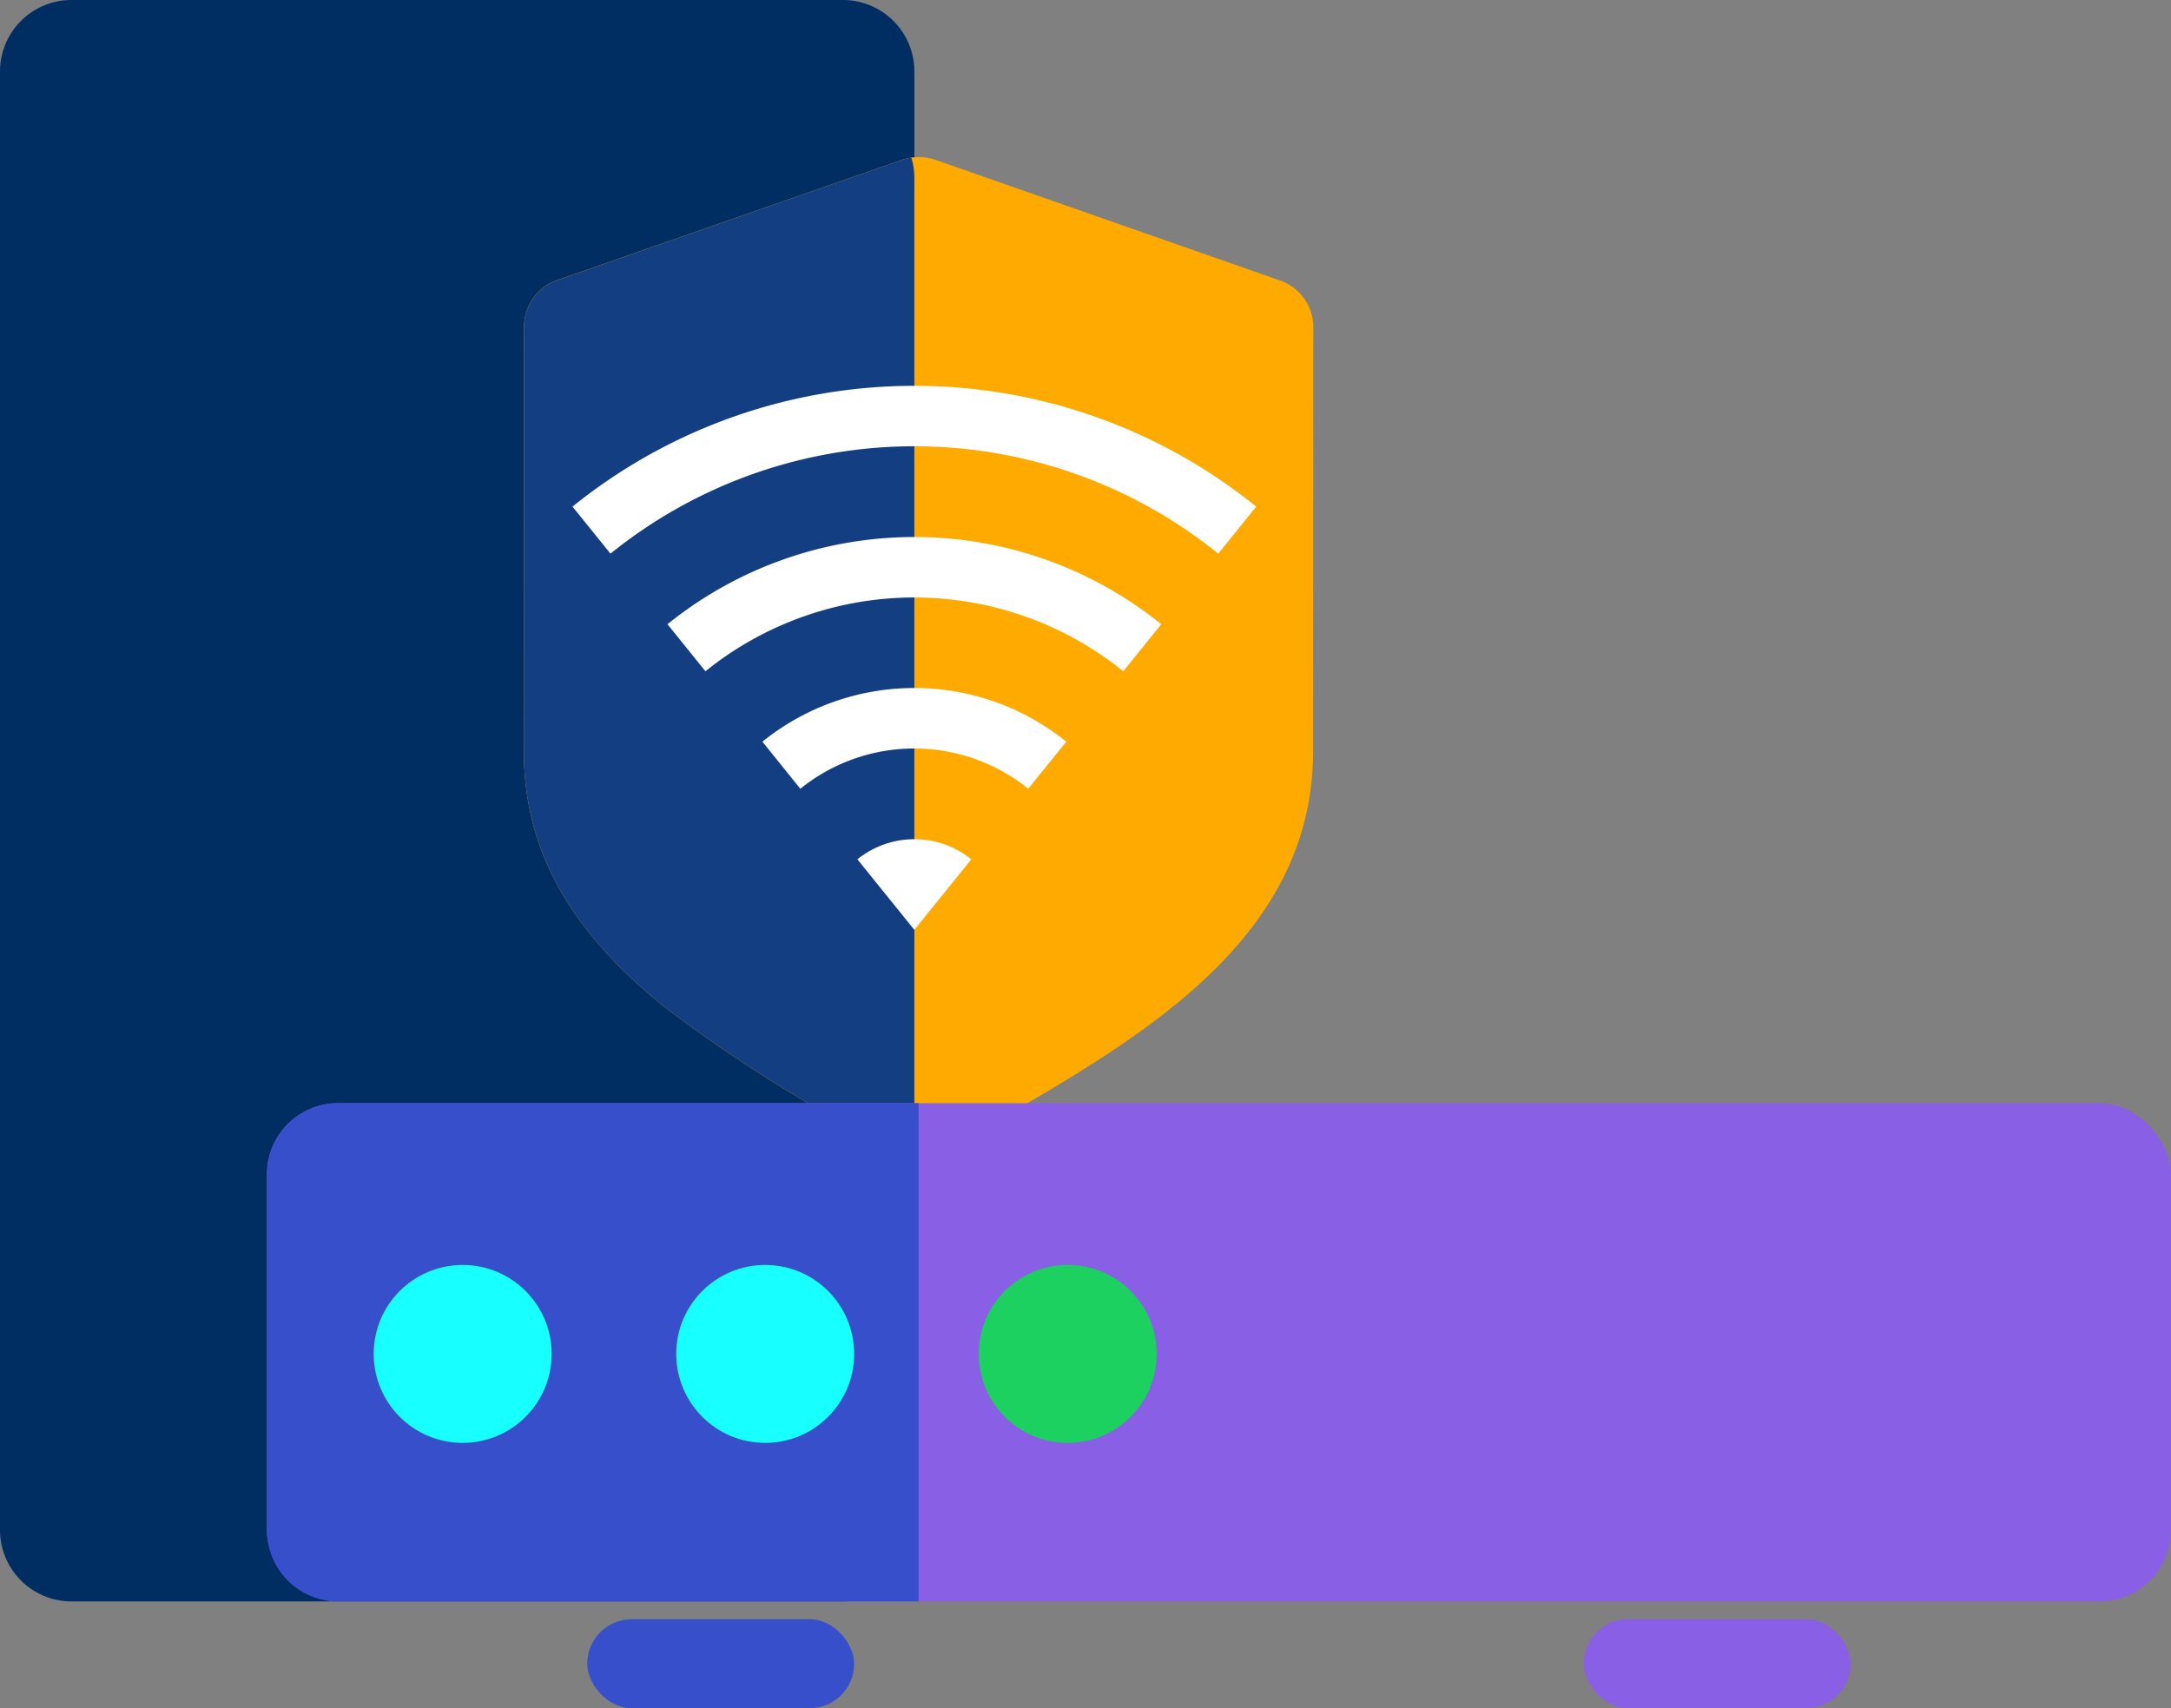 <svg xmlns="http://www.w3.org/2000/svg" width="122" height="96" viewBox="0 0 122 96"><rect x="0" y="0" width="122" height="96" fill="#808080" stroke="none"/><defs><style>.a{fill:#002e63;}.b{fill:#fa0;}.c{fill:#133f82;}.d{fill:none;}.e{fill:#fff;}.f{fill:#885fe5;}.g{fill:#384fcc;}.h{fill:#18ffff;}.i{fill:#1cd160;}</style></defs><g transform="translate(-724 -1200.515)"><path class="a" d="M4.017,0h43.35a4.016,4.016,0,0,1,4.016,4.016V85.983A4.017,4.017,0,0,1,47.366,90H4.017A4.017,4.017,0,0,1,0,85.983V4.017A4.017,4.017,0,0,1,4.017,0Z" transform="translate(724 1200.515)"/><path class="b" d="M50.178,2.5a2.941,2.941,0,0,0-.975.166L29.9,9.4A2.785,2.785,0,0,0,28,12.016l-.012,23.847c0,5.487,2.507,10.059,7.9,14.391A79.732,79.732,0,0,0,46,56.821c.9.523,1.785,1.036,2.64,1.545a2.947,2.947,0,0,0,3.008,0c.854-.507,1.739-1.018,2.639-1.537C62.75,51.947,72.336,46.41,72.341,35.884l.011-23.848a2.786,2.786,0,0,0-1.9-2.613l-19.3-6.757A2.925,2.925,0,0,0,50.178,2.5Z" transform="translate(725.449 1206.844)"/><path class="c" d="M20.657,55.836c-.855-.508-1.74-1.021-2.641-1.544A79.775,79.775,0,0,1,7.9,47.724C2.507,43.393,0,38.821,0,33.333L.012,9.487a2.784,2.784,0,0,1,1.9-2.613L21.214.137A2.91,2.91,0,0,1,21.775,0a4.015,4.015,0,0,1,.17,1.158V56.242A2.947,2.947,0,0,1,20.657,55.836Z" transform="translate(753.438 1209.374)"/><g transform="translate(755 1217.102)"><path class="d" d="M0,0H40.765V40.765H0Z"/><path class="e" d="M.69,9.789a30.574,30.574,0,0,1,38.421,0l-2.133,2.643a27.179,27.179,0,0,0-34.154,0ZM6.025,16.4a22.085,22.085,0,0,1,27.751,0l-2.135,2.643a18.689,18.689,0,0,0-23.48,0L6.025,16.395ZM11.362,23a13.589,13.589,0,0,1,17.077,0L26.3,25.645a10.193,10.193,0,0,0-12.807,0L11.362,23ZM16.7,29.611a5.094,5.094,0,0,1,6.4,0l-3.2,3.964-3.2-3.964Z" transform="translate(0.482 2.096)"/></g><rect class="f" width="107" height="28" rx="4" transform="translate(739 1262.515)"/><g transform="translate(757 1291.515)"><rect class="f" width="15" height="5" rx="2.5" transform="translate(56)"/><rect class="g" width="15" height="5" rx="2.5"/></g><path class="g" d="M4,28a4,4,0,0,1-4-4V4A4,4,0,0,1,4,0H36.62V28Z" transform="translate(739 1262.515)"/><circle class="h" cx="5" cy="5" r="5" transform="translate(745 1271.605)"/><circle class="h" cx="5" cy="5" r="5" transform="translate(762 1271.605)"/><circle class="i" cx="5" cy="5" r="5" transform="translate(779 1271.605)"/></g></svg>